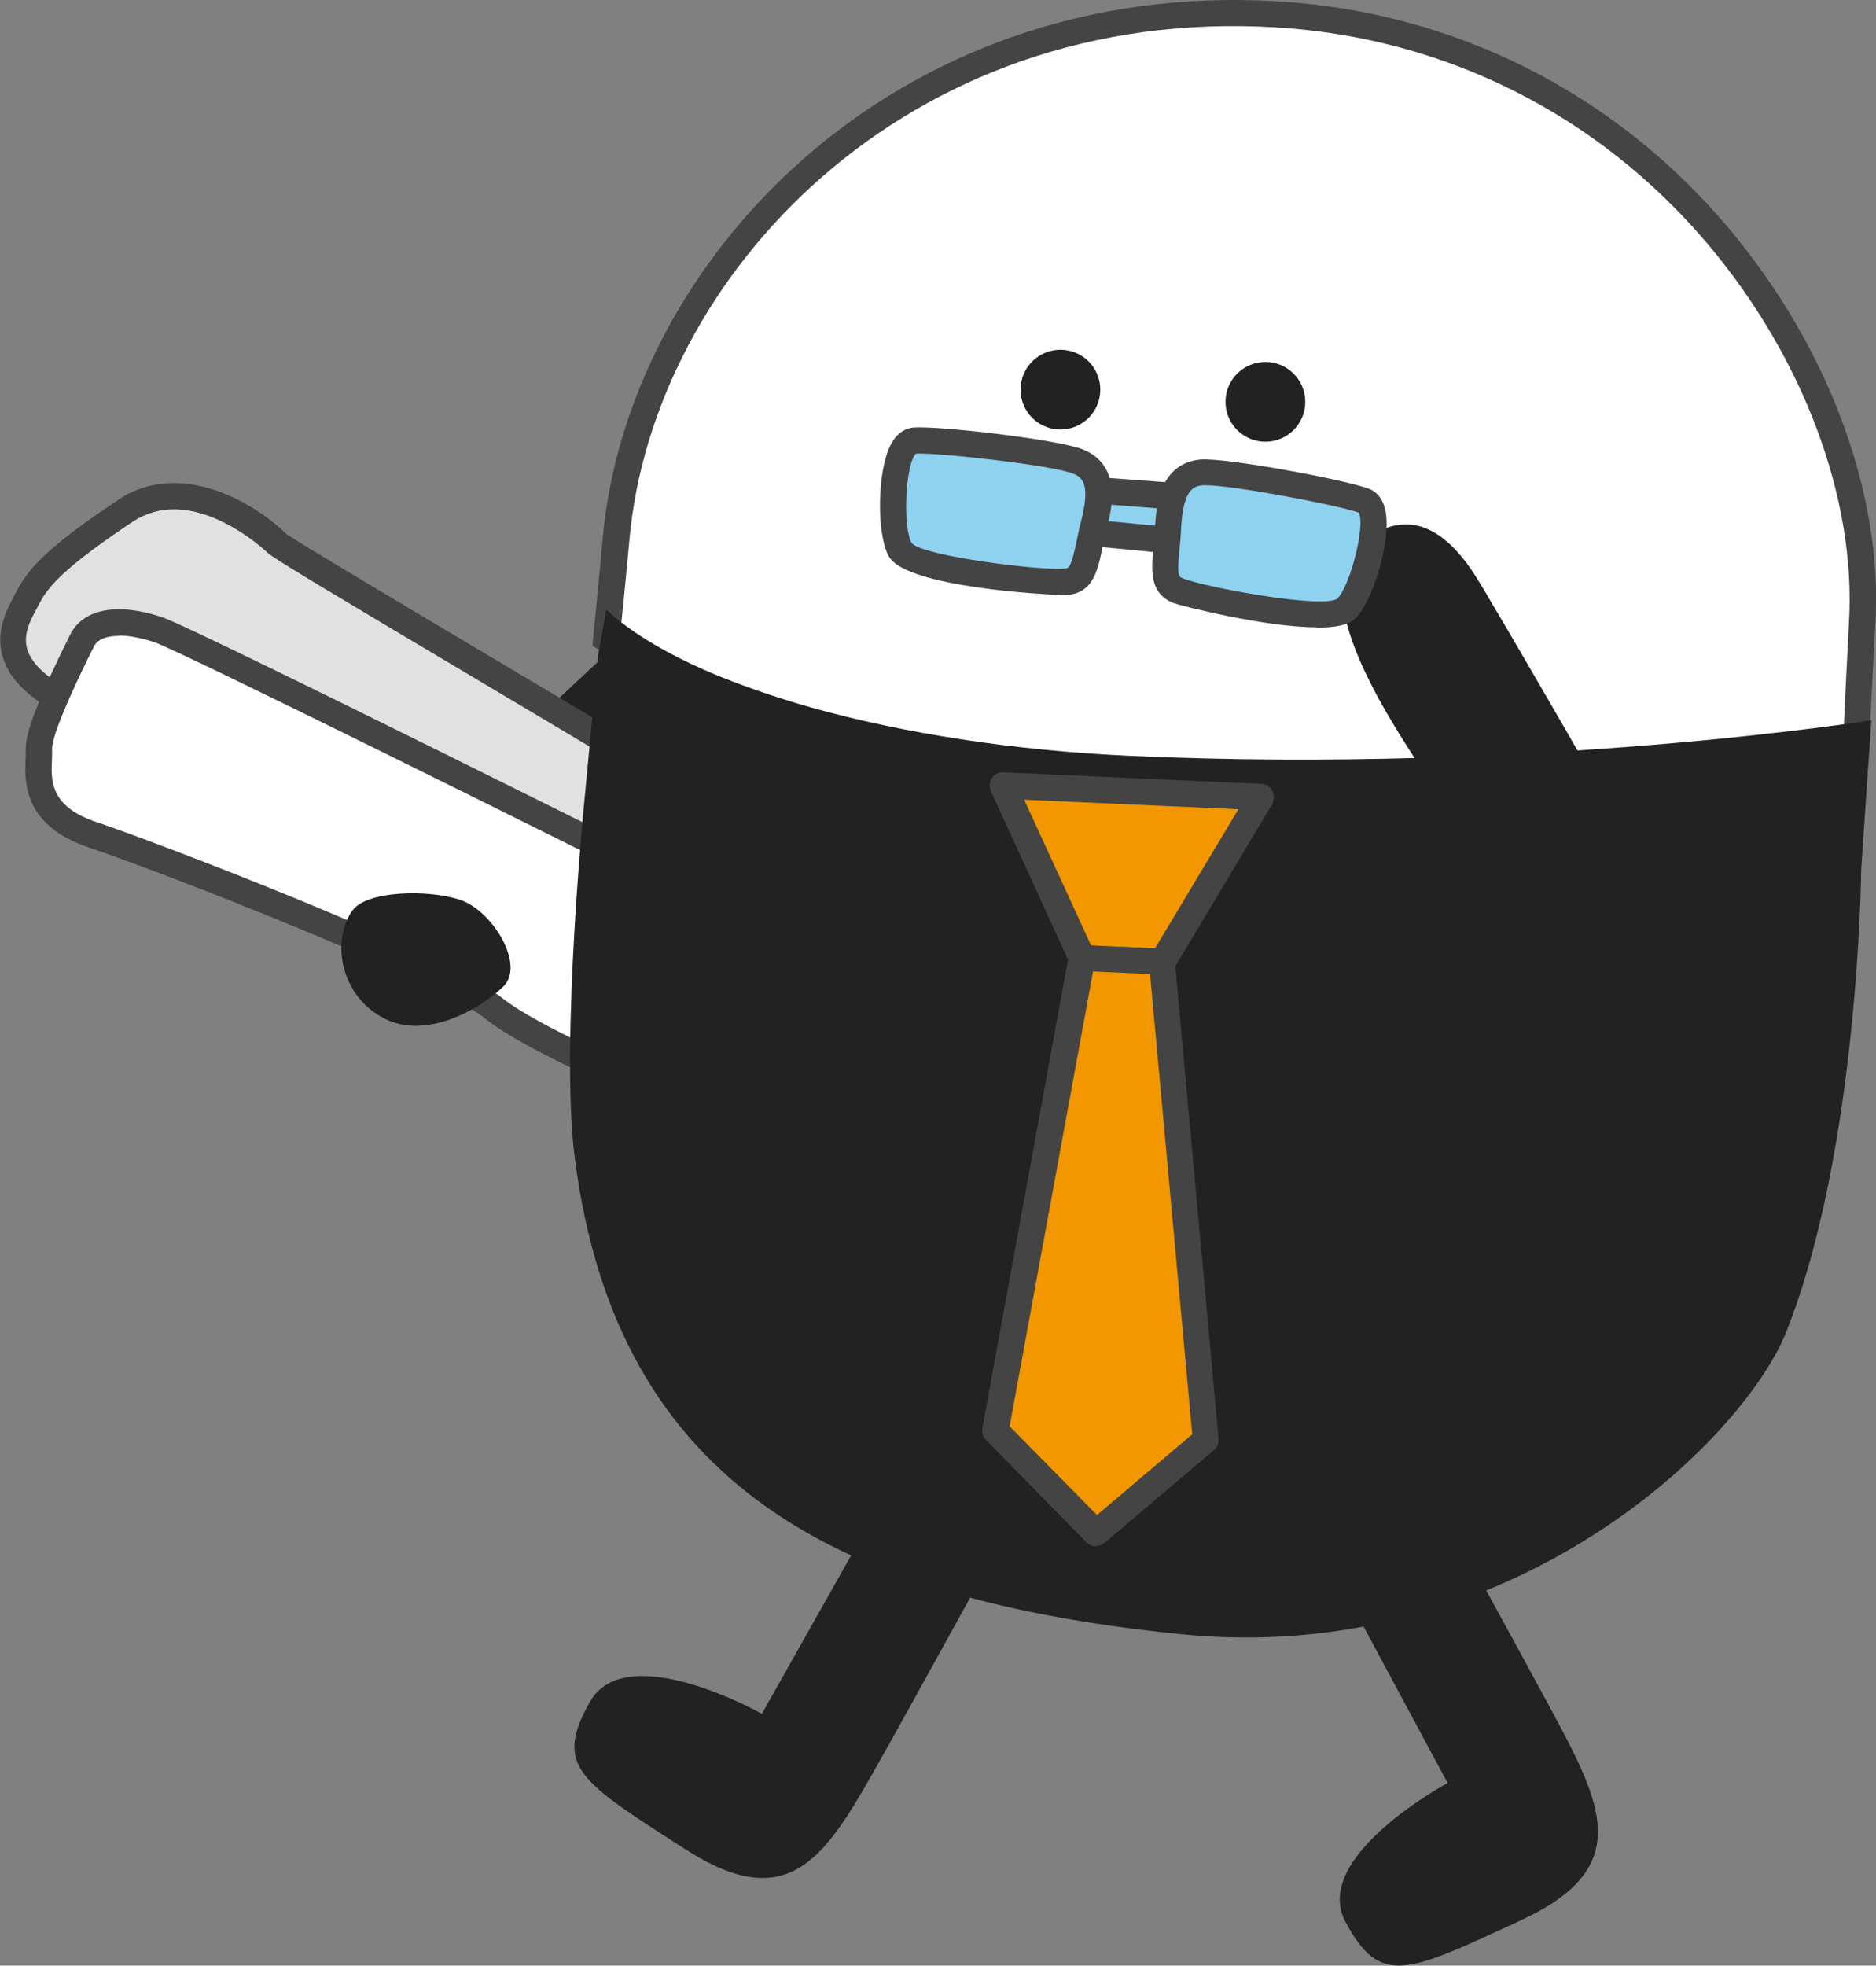 <?xml version="1.0" encoding="UTF-8"?>
<svg id="_レイヤー_2" data-name="レイヤー 2" xmlns="http://www.w3.org/2000/svg" viewBox="0 0 56.93 59.63">
  <rect x="0" y="0" width="56.93" height="59.63" fill="#808080" stroke="none"/>
  <defs>
    <style>
      .cls-1 {
        fill: #444;
      }

      .cls-2 {
        fill: #444;
      }

      .cls-3 {
        fill: #8fd2f0;
      }

      .cls-4 {
        fill: #f39700;
      }

      .cls-5 {
        fill: #fff;
      }

      .cls-6 {
        fill: #e1e1e1;
      }

      .cls-7 {
        fill: #222;
      }
    </style>
  </defs>
  <g id="TOP">
    <g id="_サービス案内" data-name="サービス案内">
      <g>
        <path class="cls-7" d="M22.91,20.89s-3.22,3.54-4.8,5.2c-1.52,1.61-4.64,4.86-6.43,3.35-1.3-1.1-.84-2.33.18-3.42.62-.67,6.56-6.2,6.56-6.2"/>
        <g>
          <path class="cls-6" d="M24.13,25.99c-.92-.74-15.41-9.18-15.74-9.51s-2.62-2.3-4.59-.98-2.62,1.97-2.95,2.62-1.31,1.97,1.31,3.28c2.62,1.31,20.66,8.85,21.64,9.51s1.97-3.61.33-4.92Z"/>
          <path class="cls-1" d="M24.02,31.38c-.16,0-.31-.05-.43-.14-.49-.33-6.07-2.73-11-4.84-4.81-2.07-9.35-4.02-10.6-4.64-1.06-.53-1.69-1.12-1.9-1.81-.25-.78.12-1.45.33-1.86l.08-.15c.4-.8,1.21-1.52,3.09-2.78,2-1.33,4.36.29,5.09,1.03.24.19,3.46,2.1,6.57,3.95,5.04,2.99,8.65,5.14,9.14,5.53h0c1.46,1.17,1.15,4.2.38,5.25-.24.33-.51.45-.75.45ZM5.28,15.45c-.42,0-.85.11-1.26.38-1.97,1.32-2.54,1.92-2.82,2.47l-.09.17c-.19.35-.42.78-.28,1.24.15.46.65.91,1.5,1.33,1.23.61,5.97,2.65,10.56,4.62,6.58,2.83,10.61,4.57,11.13,4.91.09-.04.38-.51.52-1.37.17-1.05.02-2.35-.66-2.9h0c-.48-.38-5.23-3.2-9.04-5.47-5.07-3.01-6.57-3.91-6.73-4.07-.02-.02-1.37-1.31-2.83-1.31Z"/>
        </g>
        <g>
          <path class="cls-5" d="M21.51,27.3s-15.74-7.87-16.72-8.2-1.97-.33-2.3.33-1.31,2.62-1.31,3.28-.33,1.97,1.64,2.62,10.49,3.93,12.13,5.25c1.64,1.31,7.54,3.61,7.54,3.61,0,0,2.62-4.92,1.97-5.25-.66-.33-2.95-1.64-2.95-1.64Z"/>
          <path class="cls-2" d="M22.5,34.59s-.1,0-.14-.03c-.24-.09-5.98-2.33-7.65-3.67-1.57-1.26-10.04-4.52-12.01-5.18-2.03-.68-1.96-2.04-1.92-2.77,0-.08,0-.16,0-.23,0-.52.42-1.59,1.35-3.46.39-.78,1.43-.98,2.78-.53,1,.33,16.13,7.9,16.77,8.22,0,0,.01,0,.02.01.02.01,2.29,1.31,2.93,1.63.1.05.22.15.29.35.28.87-1.36,4.1-2.08,5.44-.07.13-.21.21-.35.21ZM3.6,19.29c-.34,0-.63.09-.75.32-1.1,2.21-1.27,2.89-1.27,3.1,0,.08,0,.17,0,.27-.04.7-.08,1.49,1.38,1.97,1.63.54,10.51,3.92,12.26,5.31,1.35,1.08,5.84,2.91,7.11,3.42.95-1.81,1.86-3.88,1.86-4.44-.75-.39-2.67-1.49-2.85-1.59-4.38-2.19-15.88-7.91-16.66-8.17-.34-.11-.73-.2-1.06-.2Z"/>
        </g>
        <g>
          <path class="cls-5" d="M56.51,18.89c.44-7.38-6.19-17.77-17.76-18.46-11.57-.69-19.33,7.86-20.04,15.91-.09,1.01-.29,3.02-.29,3.02,0,0,4.77,3.08,16.22,4.64,7.8,1.06,21.71-1.55,21.71-1.55,0,0,.1-2.36.18-3.57Z"/>
          <path class="cls-2" d="M39.05,24.68c-1.6,0-3.12-.08-4.48-.26-11.41-1.56-16.18-4.58-16.38-4.7l-.21-.13.02-.24s.2-2.01.29-3.02C19.04,7.95,27.08-.66,38.77.04c5.34.32,10.2,2.75,13.67,6.86,3.03,3.59,4.71,8.08,4.47,12.02h0c-.07,1.21-.18,3.57-.18,3.57v.32s-.33.06-.33.06c-.47.09-9.76,1.81-17.36,1.81ZM18.83,19.16c1.03.58,5.93,3.11,15.85,4.46,7,.96,19.17-1.12,21.27-1.49.03-.69.11-2.32.16-3.26h0c.22-3.74-1.38-8.02-4.28-11.46-3.33-3.94-7.98-6.27-13.11-6.58-11.23-.68-18.91,7.55-19.62,15.55-.07.79-.21,2.2-.27,2.77Z"/>
        </g>
        <path class="cls-7" d="M56.79,21.85s-10.21,1.63-22.47,1.08c-7.12-.32-13.39-2.1-15.92-4.43l-.25,1.38-.39,4.14s-.77,7.57-.32,11.09c1.29,10.1,8.2,13.42,18.34,14.46,10.13,1.04,17.13-5.92,18.42-9.15,2.21-5.53,2.28-14.04,2.28-14.04l.31-4.55Z"/>
        <path class="cls-7" d="M47.18,29.27s-2.71-3.94-3.98-5.86c-1.22-1.85-3.67-5.62-1.8-7.02,1.37-1.02,2.45-.29,3.29.95.51.76,4.55,7.8,4.55,7.8"/>
        <circle class="cls-7" cx="32.18" cy="11.82" r="1.21"/>
        <circle class="cls-7" cx="38.4" cy="12.19" r="1.21"/>
        <path class="cls-7" d="M27.24,44.68l-4.12,7.31s-4.11-2.32-5.22-.36c-1.1,1.96-.32,2.4,2.9,4.47,3.22,2.07,4.29.17,5.94-2.76.93-1.64,2.94-5.34,4.11-7.4"/>
        <path class="cls-7" d="M39.96,46.7l3.97,7.39s-4.16,2.23-3.1,4.21c1.06,1.98,1.86,1.56,5.33-.05,3.48-1.61,2.45-3.53.85-6.5-.89-1.66-2.93-5.35-4.05-7.43"/>
        <g>
          <polygon class="cls-4" points="32.83 29.07 35.27 29.18 38.26 24.18 30.43 23.83 32.83 29.07"/>
          <path class="cls-2" d="M35.27,29.58s-.01,0-.02,0l-2.43-.11c-.15,0-.28-.1-.35-.23l-2.4-5.24c-.06-.13-.05-.27.03-.39.08-.12.21-.19.35-.18l7.83.35c.14,0,.27.09.33.21s.06.27,0,.4l-2.99,5c-.07.12-.2.19-.34.19ZM33.1,28.68l1.95.09,2.53-4.22-6.5-.29,2.03,4.42Z"/>
        </g>
        <g>
          <polygon class="cls-4" points="30.21 43.4 33.26 46.51 36.6 43.69 35.27 29.18 32.83 29.07 30.21 43.4"/>
          <path class="cls-2" d="M33.26,46.91c-.1,0-.21-.04-.29-.12l-3.05-3.11c-.09-.09-.13-.22-.11-.35l2.62-14.33c.04-.2.21-.35.41-.33l2.43.11c.2,0,.36.16.38.36l1.33,14.51c.01.13-.04.26-.14.34l-3.33,2.82c-.08.06-.17.09-.26.09ZM30.64,43.27l2.65,2.69,2.89-2.45-1.28-13.96-1.73-.08-2.53,13.79Z"/>
        </g>
        <g>
          <polygon class="cls-3" points="32.82 14.84 36.43 15.11 36.43 16.48 32.17 16.07 32.82 14.84"/>
          <path class="cls-1" d="M36.43,16.88s-.03,0-.04,0l-4.26-.41c-.13-.01-.25-.09-.31-.21-.06-.12-.06-.26,0-.38l.66-1.23c.07-.14.22-.22.38-.21l3.61.27c.21.02.37.19.37.4v1.37c0,.11-.05.22-.13.3-.07.07-.17.1-.27.1ZM32.8,15.73l3.23.31v-.55l-2.98-.23-.25.47Z"/>
        </g>
        <g>
          <path class="cls-3" d="M27.75,13.37c-.73.05-.8,2.69-.43,3.32s4.34,1.01,5,.97.61-.7.87-1.7.21-1.66-.46-1.94-4.32-.69-4.97-.64Z"/>
          <path class="cls-1" d="M32.31,18.05c-.49,0-4.79-.23-5.33-1.16-.39-.67-.36-2.61.05-3.4.21-.4.49-.5.69-.52h0c.73-.06,4.41.36,5.16.67,1.19.5.85,1.84.7,2.41-.06.21-.1.41-.13.59-.14.67-.28,1.36-1.09,1.41,0,0-.02,0-.04,0ZM27.8,13.76c-.32.27-.42,2.24-.13,2.72.38.4,3.88.83,4.62.77.16-.01.21-.04.37-.78.04-.19.08-.4.14-.63.3-1.15.05-1.36-.23-1.47-.59-.25-4.06-.64-4.77-.61Z"/>
        </g>
        <g>
          <path class="cls-3" d="M41.4,15.18c.68.27-.03,2.8-.57,3.29s-4.45-.32-5.06-.56-.37-.85-.32-1.88.29-1.65,1.02-1.72,4.33.62,4.94.86Z"/>
          <path class="cls-1" d="M39.96,19.03c-1.6,0-4.17-.67-4.33-.73-.76-.29-.69-1-.63-1.67.02-.18.04-.38.05-.6.03-.59.1-1.97,1.38-2.09.79-.06,4.43.62,5.12.89h0c.18.07.42.25.5.7.16.88-.38,2.74-.95,3.26-.2.18-.62.25-1.14.25ZM36.6,14.72s-.07,0-.1,0c-.3.03-.6.15-.66,1.34-.01.23-.03.45-.05.64-.07.75-.04.79.12.85.68.27,4.17.91,4.66.62.4-.36.88-2.27.66-2.62-.6-.22-3.8-.83-4.64-.83Z"/>
        </g>
        <path class="cls-7" d="M10.69,27.63c.41-.61,2.3-.66,3.28-.33.98.33,1.97,1.97,1.31,2.62s-2.3,1.64-3.61.98c-1.31-.66-1.64-2.3-.98-3.28Z"/>
      </g>
    </g>
  </g>
</svg>